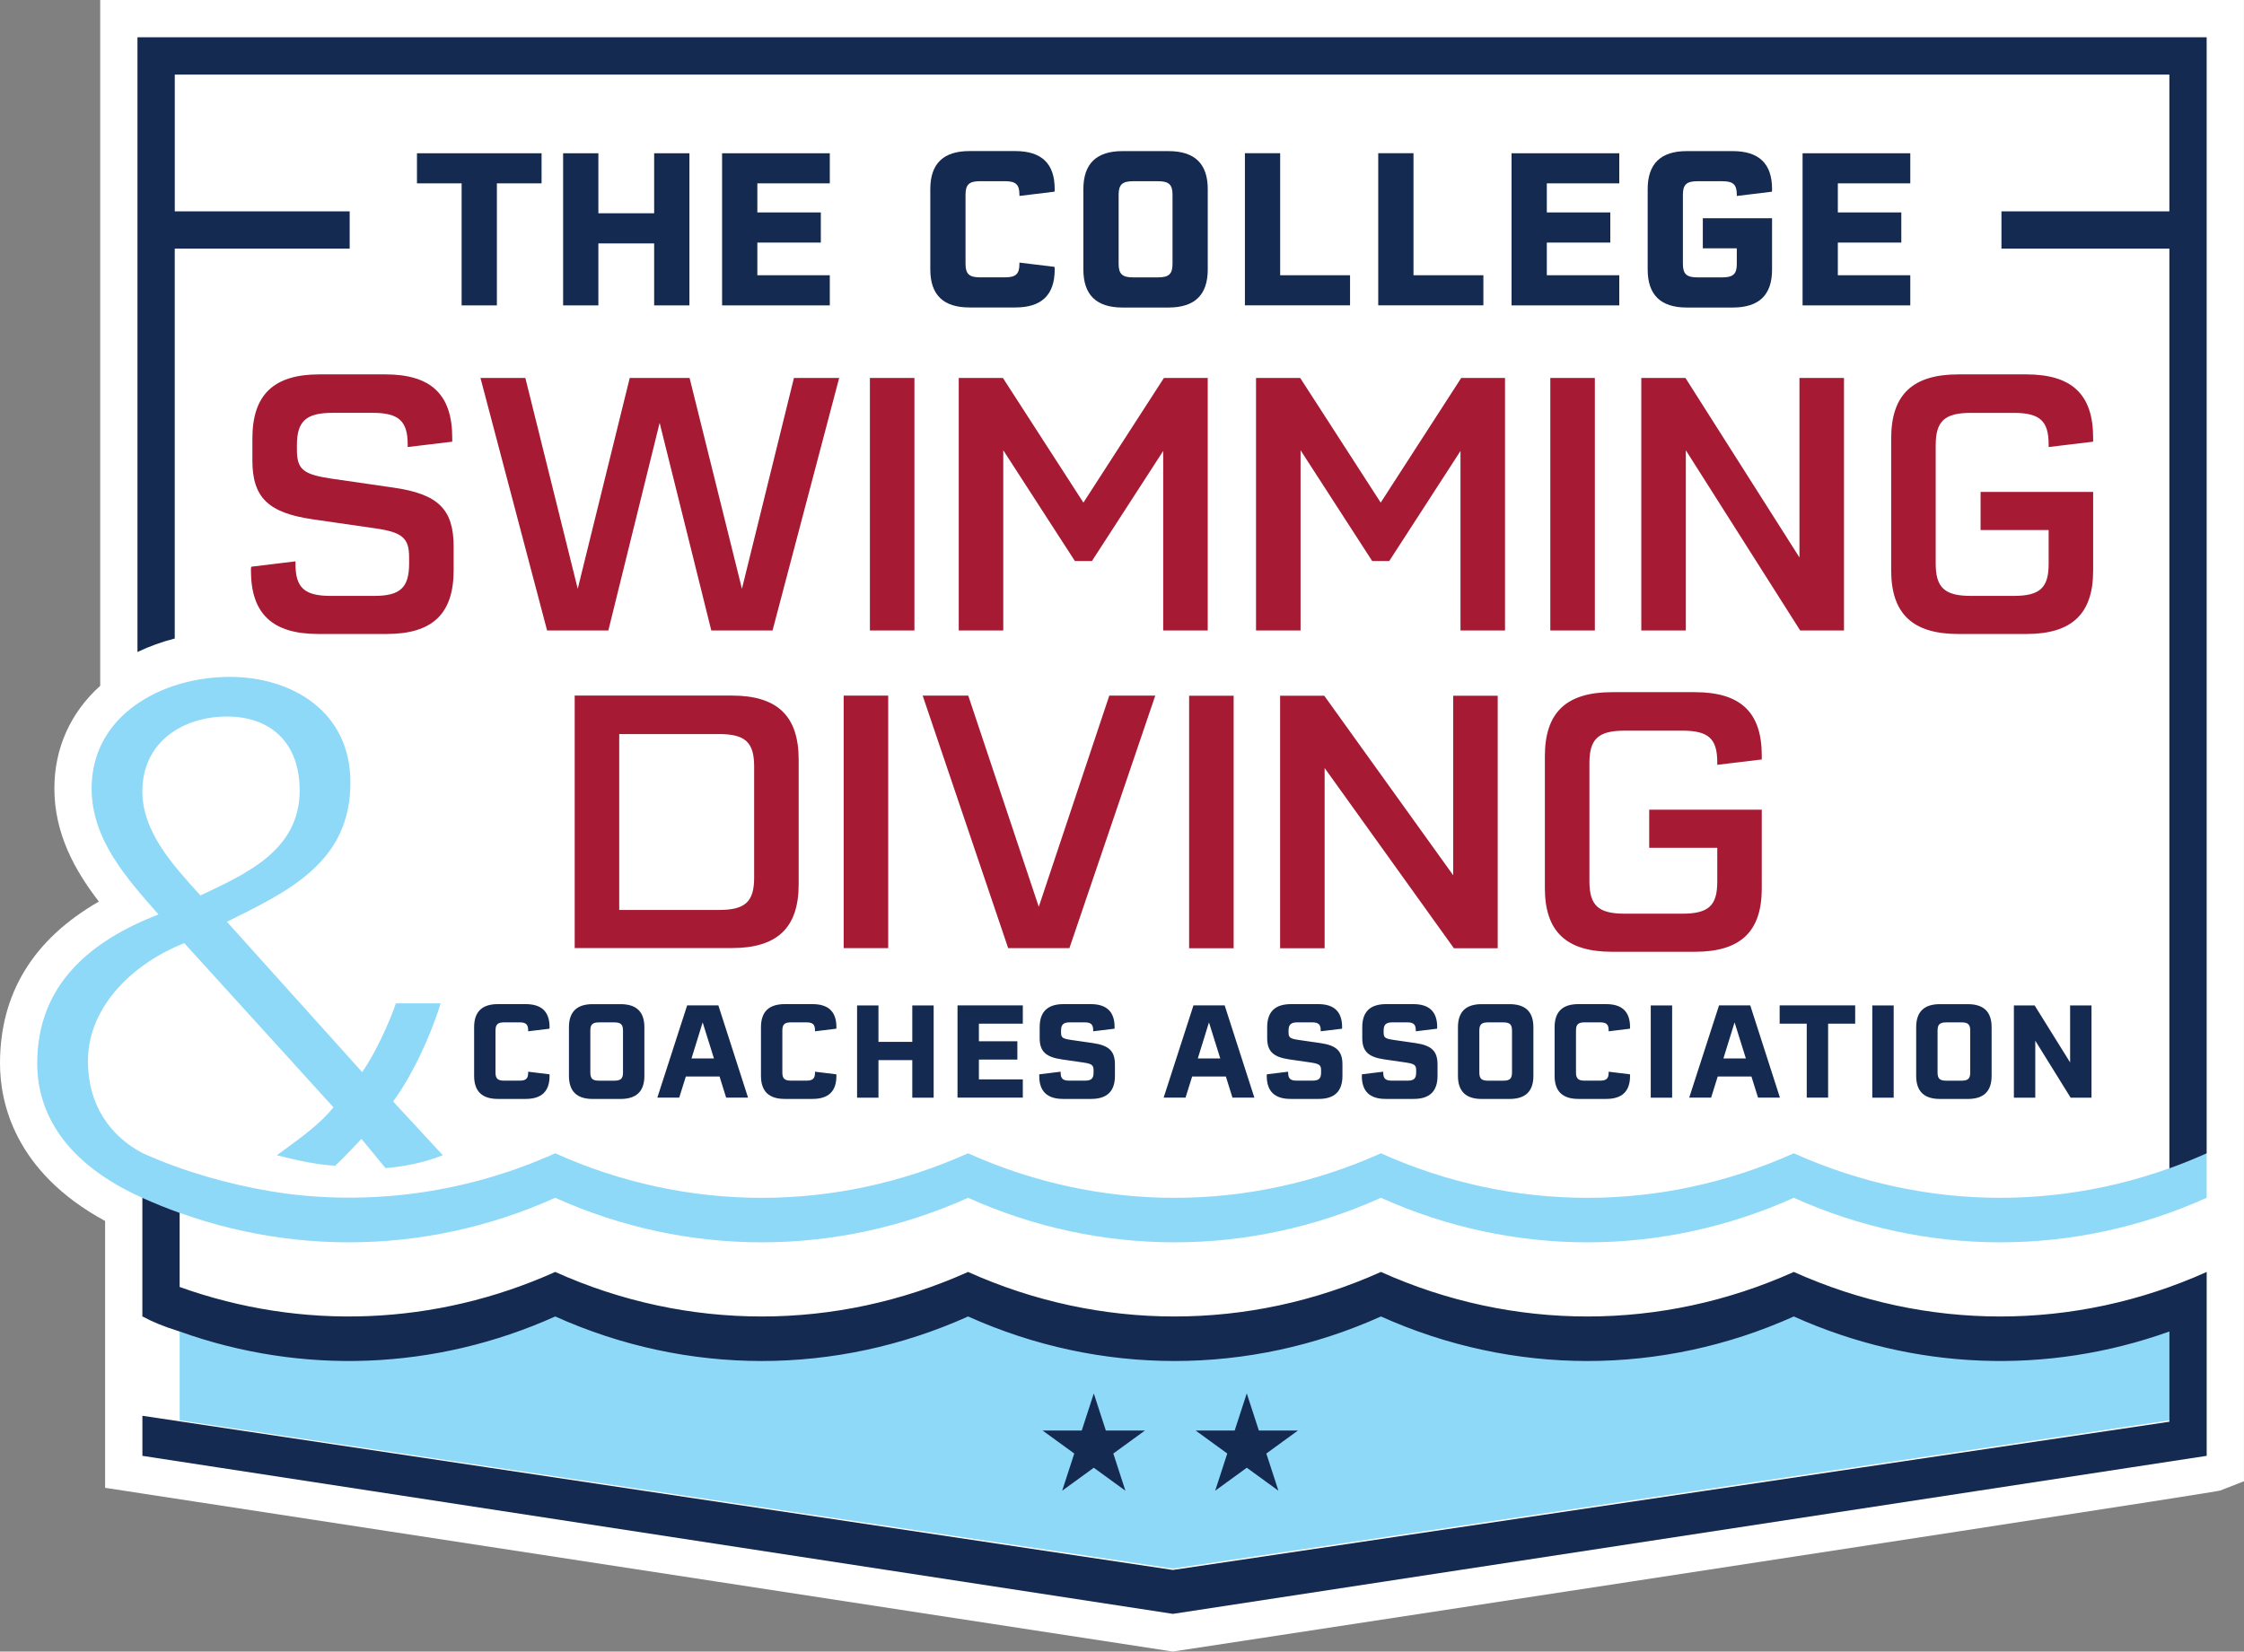 <svg xmlns="http://www.w3.org/2000/svg" id="Layer_2" data-name="Layer 2" viewBox="0 0 700 515.34"><rect x="0" y="0" width="700" height="515.34" fill="#808080" stroke="none"/><defs><style>      .cls-1 {        fill: #8ed8f8;      }      .cls-2 {        fill: #142a51;      }      .cls-3 {        fill: #a61a33;      }      .cls-4 {        fill: #fff;      }    </style></defs><g id="Primary"><g><path class="cls-4" d="M32.79,464.25v-83.26C4.46,365.6,0,343.9,0,331.81c0-21.78,10.36-38.72,30.84-50.49-7.42-9.63-13.88-21.09-13.88-35.31,0-12.52,5.03-23.68,14.3-32.02V0h668.73v462.2l-7.39,2.89q-1.71.67-324.97,49.98l-1.76.27-333.08-51.09Z"></path><path class="cls-3" d="M78.28,178.05c0-.78,0-.89.11-1.22l13.78-1.67v.78c0,7.44,2.78,10,11,10h13.56c8.11,0,10.89-2.56,10.89-10.11v-1.89c0-6.11-2.11-7.89-10.78-9.11l-19.22-2.78c-13.89-2-18.89-6.78-18.89-18.34v-6.89c0-13.67,6.67-20,20.89-20h20.56c14.34,0,20.89,6.33,20.89,19.78v1.22l-13.89,1.67v-.78c0-7.33-2.78-9.89-10.89-9.89h-12.56c-8.22,0-11.11,2.56-11.11,10.11v1.33c0,6.22,1.89,7.78,10.89,9.11l19.22,2.78c14,2,18.78,6.78,18.78,18.45v7.33c0,13.55-6.56,19.89-20.89,19.89h-21.34c-14.33,0-21-6.33-21-19.78ZM261.77,117.94l-20.78,78.78h-19.11l-16.11-64.78-16,64.78h-19.11l-20.78-78.78h14l16.34,65.78,16.22-65.78h18.67l16.33,65.78,16.22-65.78h14.11ZM271.36,117.94h13.89v78.78h-13.89v-78.78ZM376.74,117.94v78.78h-13.89v-56.01l-22.22,34.34h-5.33l-22.34-34.56v56.23h-13.89v-78.78h13.78l25.11,38.89,25.11-38.89h13.67ZM469.48,117.94v78.78h-13.89v-56.01l-22.22,34.34h-5.33l-22.34-34.56v56.23h-13.89v-78.78h13.78l25.11,38.89,25.11-38.89h13.67ZM483.61,117.94h13.89v78.78h-13.89v-78.78ZM575.22,117.94v78.78h-13.67l-35.67-56.23v56.23h-13.89v-78.78h13.78l35.56,56.01v-56.01h13.89ZM639.06,139.5v-.78c0-7.33-2.67-9.89-10.89-9.89h-13.34c-8.22,0-11,2.56-11,10.11v36.89c0,7.55,2.78,10.11,11,10.11h13.34c8.22,0,10.89-2.56,10.89-10v-10.56h-21.23v-11.89h35.11v24.56c0,13.44-6.56,19.78-20.89,19.78h-21.11c-14.34,0-21-6.33-21-19.89v-41.12c0-13.67,6.67-20,21-20h21.11c14.34,0,20.89,6.33,20.89,19.78v1.22l-13.89,1.67ZM370.94,217.1h13.89v78.78h-13.89v-78.78ZM467.2,217.1v78.78h-13.67l-40.32-56.23v56.23h-13.89v-78.78h13.78l40.21,56.01v-56.01h13.89ZM535.69,238.66v-.78c0-7.33-2.67-9.89-10.89-9.89h-17.99c-8.22,0-11,2.56-11,10.11v36.89c0,7.55,2.78,10.11,11,10.11h17.99c8.22,0,10.89-2.56,10.89-10v-10.56h-21.23v-11.89h35.11v24.56c0,13.44-6.56,19.78-20.89,19.78h-25.77c-14.34,0-21-6.33-21-19.89v-41.12c0-13.67,6.67-20,21-20h25.77c14.34,0,20.89,6.33,20.89,19.78v1.22l-13.89,1.67ZM249.14,237.05v38.89c0,13.56-6.67,19.89-20.89,19.89h-48.98v-78.79h48.98c14.22,0,20.89,6.33,20.89,20ZM235.25,239.16c0-7.56-2.78-10.11-11-10.11h-31.09v54.89h31.09c8.22,0,11-2.55,11-10.11v-34.67ZM263.18,217.05h13.89v78.79h-13.89v-78.79ZM360.38,217.05l-26.78,78.79h-19.11l-26.67-78.79h14.22l22,65.9,22-65.9h14.34Z"></path><path class="cls-1" d="M676.72,443.2l-310.85,46.25-309.82-46.26v-28.21c38.18,13.68,79.76,12.17,117.15-4.63,41.23,18.53,87.56,18.53,128.79,0,41.23,18.53,87.56,18.53,128.79,0,41.23,18.53,87.56,18.53,128.79,0,37.4,16.81,78.98,18.31,117.15,4.63v28.21ZM559.56,359.87h0c-41.23,18.53-87.56,18.53-128.79,0-41.23,18.53-87.56,18.53-128.79,0-41.23,18.53-87.56,18.53-128.79,0-26.7,12-55.54,16.18-83.75,12.61-12.85-1.74-27.07-5.33-39.34-10.28,0,0,0,0-.01,0-1.9-.77-3.8-1.56-5.69-2.41v-.02c-9.99-5.27-16.97-14.93-16.97-28.65,0-17.61,14.91-30.89,30.05-36.84l46.55,51.25c-4.19,5.12-9.08,8.69-17.67,14.96,6.62,1.63,12.2,2.91,18.23,3.25,1.45-1.36,6.79-6.84,8.16-8.37l7.51,9.11c4.65-.33,11.58-1.48,17.87-4.01l-15.51-16.78c5.98-8.03,11.85-20.75,14.83-30.62h-13.95c-2.15,6.31-6.55,15.8-10.52,21.47l-42.2-46.91c19.27-9.61,38.53-18.53,38.53-43.47,0-22.42-18.58-32.95-37.61-32.95-21.1,0-43.12,11.9-43.12,34.78,0,16.01,11.01,28.15,20.87,39.35-21.32,8.24-37.84,21.97-37.84,46.45,0,15.67,8.89,31.27,32.79,41.96,41.23,18.53,87.56,18.53,128.79,0,41.23,18.53,87.56,18.53,128.79,0,41.23,18.53,87.56,18.53,128.79,0,41.23,18.53,87.56,18.53,128.79,0,41.23,18.53,87.56,18.53,128.79,0v-13.89c-41.23,18.53-87.56,18.53-128.79,0ZM44.41,246.92c0-15.56,12.84-23.34,26.37-23.34s22.7,8.01,22.7,23.11c0,18.76-16.97,26.08-30.96,32.72-8.72-9.61-18.12-19.9-18.12-32.49Z"></path><path class="cls-2" d="M147.9,335.71v-15.2c0-4.81,2.47-7.19,7.4-7.19h8.69c4.97,0,7.44,2.39,7.44,7.15,0,.28,0,.4-.04.52l-6.63.81v-.28c0-1.86-.69-2.51-2.71-2.51h-4.77c-2.02,0-2.71.65-2.71,2.55v13.09c0,1.9.69,2.55,2.71,2.55h4.77c2.02,0,2.71-.65,2.71-2.51v-.28l6.63.81c.04.12.04.24.04.53,0,4.77-2.47,7.15-7.44,7.15h-8.69c-4.93,0-7.4-2.38-7.4-7.19ZM201.01,320.52v15.2c0,4.81-2.47,7.19-7.44,7.19h-8.69c-4.93,0-7.4-2.38-7.4-7.19v-15.2c0-4.81,2.47-7.19,7.4-7.19h8.69c4.97,0,7.44,2.39,7.44,7.19ZM191.63,319.02h-4.77c-2.02,0-2.71.65-2.71,2.55v13.09c0,1.9.69,2.55,2.71,2.55h4.77c2.02,0,2.71-.65,2.71-2.55v-13.09c0-1.9-.69-2.55-2.71-2.55ZM224.45,335.91h-10.51l-2.06,6.59h-6.83l9.3-28.78h9.74l9.26,28.78h-6.83l-2.06-6.59ZM222.71,330.26l-3.52-11.24-3.48,11.24h6.99ZM237.38,335.71v-15.2c0-4.81,2.47-7.19,7.4-7.19h8.69c4.97,0,7.44,2.39,7.44,7.15,0,.28,0,.4-.04.52l-6.63.81v-.28c0-1.86-.69-2.51-2.71-2.51h-4.77c-2.02,0-2.71.65-2.71,2.55v13.09c0,1.9.69,2.55,2.71,2.55h4.77c2.02,0,2.71-.65,2.71-2.51v-.28l6.63.81c.04.12.04.24.04.53,0,4.77-2.47,7.15-7.44,7.15h-8.69c-4.93,0-7.4-2.38-7.4-7.19ZM291.25,313.73v28.78h-6.67v-11.72h-10.55v11.72h-6.67v-28.78h6.67v11.36h10.55v-11.36h6.67ZM305.36,319.42v5.5h12v5.7h-12v6.18h13.7v5.7h-20.37v-28.78h20.37v5.7h-13.7ZM324.19,335.75c0-.4,0-.44.04-.53l6.63-.81v.28c0,1.86.69,2.51,2.71,2.51h4.85c2.02,0,2.71-.65,2.71-2.55v-.73c0-1.58-.57-1.98-3.19-2.38l-6.71-.97c-5.01-.73-6.91-2.51-6.91-6.63v-3.43c0-4.81,2.47-7.19,7.44-7.19h8.49c4.97,0,7.44,2.39,7.44,7.15,0,.36,0,.4-.04.52l-6.63.81v-.28c0-1.86-.69-2.51-2.71-2.51h-4.53c-2.06,0-2.79.69-2.79,2.55v.61c0,1.62.48,1.94,3.23,2.34l6.71.97c5.05.73,6.87,2.51,6.87,6.71v3.52c0,4.81-2.47,7.19-7.4,7.19h-8.81c-4.93,0-7.4-2.38-7.4-7.15ZM382.39,335.91h-10.51l-2.06,6.59h-6.83l9.3-28.78h9.74l9.26,28.78h-6.83l-2.06-6.59ZM380.65,330.26l-3.52-11.24-3.48,11.24h6.99ZM395.16,335.75c0-.4,0-.44.04-.53l6.63-.81v.28c0,1.86.69,2.51,2.71,2.51h4.85c2.02,0,2.71-.65,2.71-2.55v-.73c0-1.58-.57-1.98-3.19-2.38l-6.71-.97c-5.01-.73-6.91-2.51-6.91-6.63v-3.43c0-4.81,2.47-7.19,7.44-7.19h8.49c4.97,0,7.44,2.39,7.44,7.15,0,.36,0,.4-.04.52l-6.63.81v-.28c0-1.86-.69-2.51-2.71-2.51h-4.53c-2.06,0-2.79.69-2.79,2.55v.61c0,1.62.48,1.94,3.23,2.34l6.71.97c5.05.73,6.87,2.51,6.87,6.71v3.52c0,4.81-2.47,7.19-7.4,7.19h-8.81c-4.93,0-7.4-2.38-7.4-7.15ZM424.82,335.75c0-.4,0-.44.04-.53l6.63-.81v.28c0,1.86.69,2.51,2.71,2.51h4.85c2.02,0,2.71-.65,2.71-2.55v-.73c0-1.58-.57-1.98-3.19-2.38l-6.71-.97c-5.01-.73-6.91-2.51-6.91-6.63v-3.43c0-4.81,2.47-7.19,7.44-7.19h8.49c4.97,0,7.44,2.39,7.44,7.15,0,.36,0,.4-.04.52l-6.63.81v-.28c0-1.86-.69-2.51-2.71-2.51h-4.53c-2.06,0-2.79.69-2.79,2.55v.61c0,1.62.48,1.94,3.23,2.34l6.71.97c5.05.73,6.87,2.51,6.87,6.71v3.52c0,4.81-2.47,7.19-7.4,7.19h-8.81c-4.93,0-7.4-2.38-7.4-7.15ZM478.33,320.52v15.2c0,4.81-2.47,7.19-7.44,7.19h-8.69c-4.93,0-7.4-2.38-7.4-7.19v-15.2c0-4.81,2.47-7.19,7.4-7.19h8.69c4.97,0,7.44,2.39,7.44,7.19ZM468.95,319.02h-4.77c-2.02,0-2.71.65-2.71,2.55v13.09c0,1.9.69,2.55,2.71,2.55h4.77c2.02,0,2.71-.65,2.71-2.55v-13.09c0-1.9-.69-2.55-2.71-2.55ZM484.95,335.71v-15.2c0-4.81,2.47-7.19,7.4-7.19h8.69c4.97,0,7.44,2.39,7.44,7.15,0,.28,0,.4-.04.52l-6.63.81v-.28c0-1.86-.69-2.51-2.71-2.51h-4.77c-2.02,0-2.71.65-2.71,2.55v13.09c0,1.9.69,2.55,2.71,2.55h4.77c2.02,0,2.71-.65,2.71-2.51v-.28l6.63.81c.04.12.04.24.04.53,0,4.77-2.47,7.15-7.44,7.15h-8.69c-4.93,0-7.4-2.38-7.4-7.19ZM514.94,313.73h6.67v28.78h-6.67v-28.78ZM546.34,335.91h-10.51l-2.06,6.59h-6.83l9.3-28.78h9.74l9.26,28.78h-6.83l-2.06-6.59ZM544.61,330.26l-3.52-11.24-3.48,11.24h6.99ZM578.72,319.42h-8.45v23.08h-6.67v-23.08h-8.45v-5.7h23.56v5.7ZM584.05,313.73h6.67v28.78h-6.67v-28.78ZM621.27,320.52v15.2c0,4.81-2.47,7.19-7.44,7.19h-8.69c-4.93,0-7.4-2.38-7.4-7.19v-15.2c0-4.81,2.47-7.19,7.4-7.19h8.69c4.97,0,7.44,2.39,7.44,7.19ZM611.89,319.02h-4.77c-2.02,0-2.71.65-2.71,2.55v13.09c0,1.9.69,2.55,2.71,2.55h4.77c2.02,0,2.71-.65,2.71-2.55v-13.09c0-1.9-.69-2.55-2.71-2.55ZM652.43,313.73v28.78h-6.51l-11.03-17.78v17.78h-6.67v-28.78h6.47l11.07,17.78v-17.78h6.67ZM341.19,434.78l3.77,11.6h12.19l-9.86,7.17,3.77,11.6-9.86-7.17-9.86,7.17,3.77-11.6-9.86-7.17h12.19l3.77-11.6ZM385.17,446.38h-12.19l9.86,7.17-3.77,11.6,9.86-7.17,9.86,7.17-3.77-11.6,9.86-7.17h-12.19l-3.77-11.6-3.77,11.6ZM168.94,57.22h-13.94v38.07h-11v-38.07h-13.93v-9.4h38.87v9.4ZM215.06,47.82v47.47h-11v-19.33h-17.4v19.33h-11v-47.47h11v18.73h17.4v-18.73h11ZM236.25,57.22v9.07h19.8v9.4h-19.8v10.2h22.6v9.4h-33.6v-47.47h33.6v9.4h-22.6ZM290.2,84.08v-25.07c0-7.93,4.07-11.87,12.2-11.87h14.33c8.2,0,12.27,3.93,12.27,11.8,0,.47,0,.67-.07.87l-10.93,1.33v-.47c0-3.07-1.13-4.13-4.47-4.13h-7.87c-3.33,0-4.47,1.07-4.47,4.2v21.6c0,3.13,1.14,4.2,4.47,4.2h7.87c3.33,0,4.47-1.07,4.47-4.13v-.47l10.93,1.33c.07.2.07.4.07.87,0,7.87-4.06,11.8-12.27,11.8h-14.33c-8.13,0-12.2-3.93-12.2-11.87ZM376.75,59.02v25.07c0,7.93-4.06,11.87-12.27,11.87h-14.33c-8.13,0-12.2-3.93-12.2-11.87v-25.07c0-7.93,4.07-11.87,12.2-11.87h14.33c8.2,0,12.27,3.93,12.27,11.87ZM361.29,56.55h-7.87c-3.33,0-4.47,1.07-4.47,4.2v21.6c0,3.13,1.14,4.2,4.47,4.2h7.87c3.33,0,4.47-1.07,4.47-4.2v-21.6c0-3.13-1.13-4.2-4.47-4.2ZM421.14,85.88v9.4h-32.8v-47.47h11v38.07h21.8ZM462.73,85.88v9.4h-32.8v-47.47h11v38.07h21.8ZM482.52,57.22v9.07h19.8v9.4h-19.8v10.2h22.6v9.4h-33.6v-47.47h33.6v9.4h-22.6ZM531.18,68.09h21.6v16.07c0,7.87-4.06,11.8-12.27,11.8h-14.33c-8.13,0-12.2-3.93-12.2-11.87v-25.07c0-7.93,4.07-11.87,12.2-11.87h14.33c8.2,0,12.27,3.93,12.27,11.8,0,.47,0,.67-.07.87l-10.93,1.33v-.47c0-3.07-1.13-4.13-4.47-4.13h-7.87c-3.33,0-4.47,1.07-4.47,4.2v21.6c0,3.13,1.14,4.2,4.47,4.2h7.87c3.33,0,4.47-1.07,4.47-4.13v-4.93h-10.6v-9.4ZM573.3,57.22v9.07h19.8v9.4h-19.8v10.2h22.6v9.4h-33.6v-47.47h33.6v9.4h-22.6ZM559.56,396.89h0c-41.23,18.53-87.56,18.53-128.79,0-41.23,18.53-87.56,18.53-128.79,0-41.23,18.53-87.56,18.53-128.79,0-37.39,16.8-78.98,18.37-117.15,4.69v-23.13c-3.92-1.4-7.8-2.97-11.63-4.69v37.02c.12.06.25.11.38.16,2.49,1.37,6.07,2.93,11.26,4.53h0c38.17,13.68,79.76,12.11,117.15-4.69,41.23,18.53,87.56,18.53,128.79,0,41.23,18.53,87.56,18.53,128.79,0,41.23,18.53,87.56,18.53,128.79,0,37.39,16.8,78.98,18.37,117.15,4.69v28.16l-310.85,46.25-321.45-48.11v12.5l321.46,49.31,322.48-49.31v-57.38c-41.23,18.53-87.56,18.53-128.79,0ZM54.52,77.57h54.56v-11.63h-54.56V23.27h622.2v42.67h-52.38v11.63h52.38v287c3.92-1.4,7.8-2.97,11.63-4.69V11.63H42.88v191.82c3.69-1.77,7.6-3.18,11.63-4.21v-121.67Z"></path></g></g></svg>